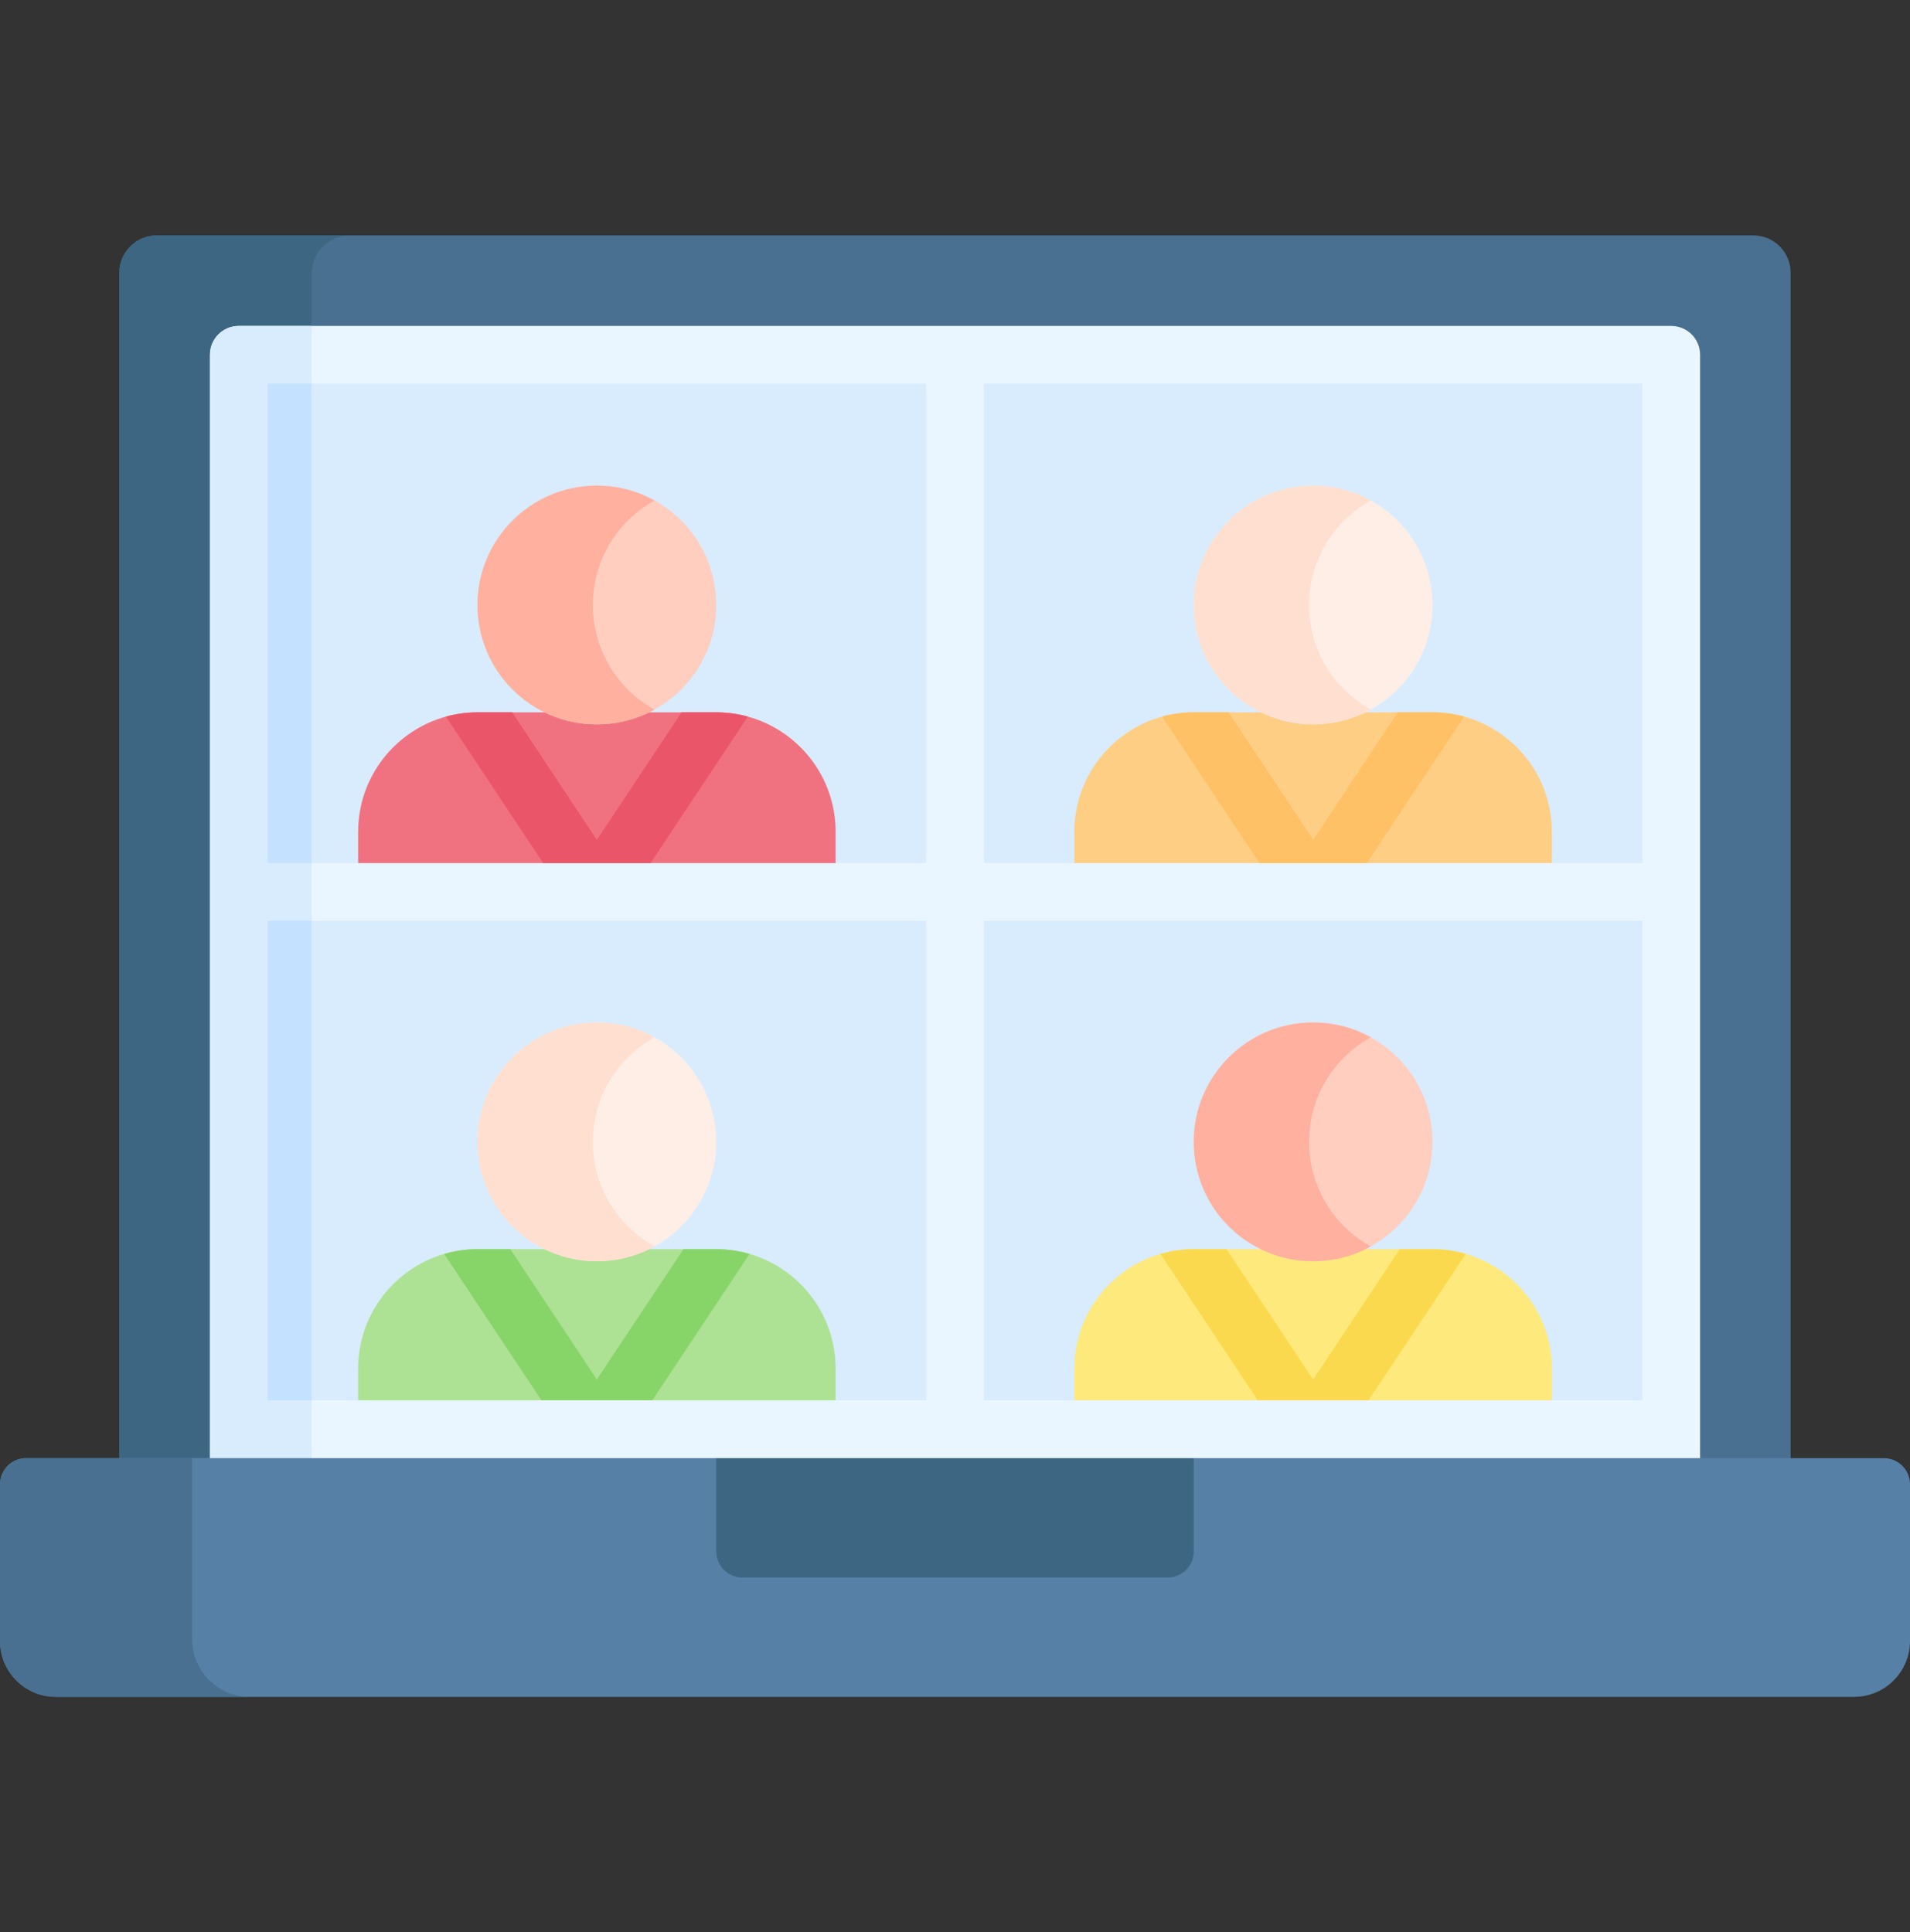 <?xml version="1.0" encoding="UTF-8"?> <svg xmlns="http://www.w3.org/2000/svg" width="85" height="86" viewBox="0 0 85 86" fill="none"><rect x="0" y="0" width="85" height="86" fill="#333333" stroke="none"/> <g clip-path="url(#clip0)"> <path d="M79.688 12.138V67.022H5.312V12.138C5.312 11.22 6.056 10.477 6.973 10.477H78.027C78.944 10.477 79.688 11.22 79.688 12.138V12.138Z" fill="#497090"></path> <path d="M15.574 10.477C14.629 10.477 13.864 11.243 13.864 12.188V67.022H5.312V12.138C5.312 11.22 6.056 10.477 6.973 10.477H15.574Z" fill="#3C6682"></path> <path d="M74.375 68.305H10.625C9.917 68.305 9.343 67.731 9.343 67.022V15.789C9.343 15.081 9.917 14.507 10.625 14.507H74.375C75.083 14.507 75.658 15.081 75.658 15.789V67.022C75.658 67.731 75.083 68.305 74.375 68.305V68.305Z" fill="#EAF6FF"></path> <path d="M13.864 14.507V67.022H9.343V15.79C9.343 15.082 9.916 14.507 10.626 14.507H13.864V14.507Z" fill="#D8ECFE"></path> <path d="M43.783 17.072H73.092V38.413H43.783V17.072Z" fill="#D8ECFE"></path> <path d="M43.783 40.978H73.092V62.319H43.783V40.978Z" fill="#D8ECFE"></path> <path d="M11.909 17.073H41.218V38.414H11.909V17.073Z" fill="#D8ECFE"></path> <path d="M11.909 40.978H41.218V62.319H11.909V40.978Z" fill="#D8ECFE"></path> <path d="M11.909 17.072H13.864V38.413H11.909V17.072Z" fill="#C4E2FF"></path> <path d="M11.909 40.978H13.864V62.319H11.909V40.978Z" fill="#C4E2FF"></path> <path d="M37.188 37.023V38.413H15.938V37.023C15.938 34.575 17.592 32.513 19.843 31.893C20.292 31.77 20.768 31.704 21.257 31.704H31.869C32.358 31.704 32.832 31.77 33.282 31.893C35.534 32.513 37.188 34.575 37.188 37.023Z" fill="#F07281"></path> <path d="M69.062 37.023V38.413H47.812V37.023C47.812 34.575 49.466 32.513 51.718 31.893C52.168 31.77 52.642 31.704 53.131 31.704H63.743C64.233 31.704 64.708 31.77 65.158 31.893C67.409 32.513 69.062 34.575 69.062 37.023Z" fill="#FECE85"></path> <path d="M37.188 60.915V62.319H15.938V60.915C15.938 58.495 17.556 56.451 19.769 55.808C20.241 55.67 20.74 55.596 21.257 55.596H31.869C32.386 55.596 32.883 55.67 33.355 55.807C35.57 56.45 37.188 58.495 37.188 60.915Z" fill="#ADE194"></path> <path d="M69.062 60.915V62.319H47.812V60.915C47.812 58.495 49.43 56.45 51.645 55.807C52.117 55.67 52.615 55.596 53.131 55.596H63.743C64.26 55.596 64.759 55.67 65.231 55.808C67.444 56.451 69.062 58.495 69.062 60.915V60.915Z" fill="#FEE97D"></path> <path d="M65.158 31.893L60.829 38.413H56.046L51.718 31.893C52.168 31.77 52.642 31.704 53.131 31.704H54.67L58.438 37.377L62.204 31.704H63.743C64.233 31.704 64.708 31.77 65.158 31.893V31.893Z" fill="#FEC165"></path> <path d="M33.282 31.893L28.955 38.413H24.171L19.843 31.893C20.292 31.77 20.768 31.704 21.257 31.704H22.796L26.562 37.377L30.33 31.704H31.869C32.358 31.704 32.832 31.77 33.282 31.893V31.893Z" fill="#EB5569"></path> <path d="M65.231 55.808L60.906 62.319H55.969L51.645 55.807C52.117 55.67 52.615 55.596 53.131 55.596H54.583L58.438 61.399L62.291 55.596H63.743C64.26 55.596 64.759 55.67 65.231 55.808Z" fill="#FBD94F"></path> <path d="M33.355 55.807L29.032 62.319H24.094L19.769 55.808C20.241 55.67 20.741 55.596 21.257 55.596H22.709L26.562 61.399L30.417 55.596H31.869C32.386 55.596 32.883 55.67 33.355 55.807Z" fill="#87D469"></path> <path d="M26.563 32.24C29.497 32.24 31.875 29.861 31.875 26.927C31.875 23.993 29.497 21.615 26.563 21.615C23.629 21.615 21.25 23.993 21.25 26.927C21.25 29.861 23.629 32.24 26.563 32.24Z" fill="#FFCEBF"></path> <path d="M29.129 31.581C28.368 32.001 27.492 32.241 26.562 32.241C23.629 32.241 21.25 29.862 21.25 26.927C21.25 23.994 23.629 21.615 26.562 21.615C27.492 21.615 28.368 21.854 29.129 22.275C27.491 23.178 26.381 24.924 26.381 26.927C26.381 28.931 27.491 30.676 29.129 31.581Z" fill="#FFB09E"></path> <path d="M58.438 32.24C61.372 32.24 63.75 29.861 63.75 26.927C63.75 23.993 61.372 21.615 58.438 21.615C55.504 21.615 53.125 23.993 53.125 26.927C53.125 29.861 55.504 32.24 58.438 32.24Z" fill="#FFEEE6"></path> <path d="M61.004 31.581C60.243 32.001 59.368 32.241 58.438 32.241C55.503 32.241 53.124 29.862 53.124 26.927C53.124 23.994 55.503 21.615 58.438 21.615C59.368 21.615 60.242 21.854 61.004 22.275C59.365 23.178 58.255 24.924 58.255 26.927C58.255 28.931 59.365 30.676 61.004 31.581Z" fill="#FFDFCF"></path> <path d="M58.438 56.132C61.372 56.132 63.75 53.754 63.75 50.82C63.75 47.886 61.372 45.507 58.438 45.507C55.504 45.507 53.125 47.886 53.125 50.82C53.125 53.754 55.504 56.132 58.438 56.132Z" fill="#FFCEBF"></path> <path d="M61.004 55.473C60.243 55.894 59.368 56.133 58.438 56.133C55.503 56.133 53.124 53.754 53.124 50.819C53.124 47.886 55.503 45.507 58.438 45.507C59.368 45.507 60.242 45.746 61.004 46.167C59.365 47.07 58.255 48.817 58.255 50.819C58.255 52.824 59.365 54.568 61.004 55.473Z" fill="#FFB09E"></path> <path d="M26.563 56.132C29.497 56.132 31.875 53.754 31.875 50.82C31.875 47.886 29.497 45.507 26.563 45.507C23.629 45.507 21.25 47.886 21.25 50.82C21.25 53.754 23.629 56.132 26.563 56.132Z" fill="#FFEEE6"></path> <path d="M29.129 55.473C28.368 55.894 27.492 56.133 26.562 56.133C23.629 56.133 21.25 53.754 21.25 50.819C21.25 47.886 23.629 45.507 26.562 45.507C27.492 45.507 28.368 45.746 29.129 46.167C27.491 47.07 26.381 48.817 26.381 50.819C26.381 52.824 27.491 54.568 29.129 55.473Z" fill="#FFDFCF"></path> <path d="M85 66.06V73.032C85 74.409 83.884 75.522 82.51 75.522H2.49C1.116 75.522 0 74.409 0 73.032V66.06C0 65.419 0.521 64.897 1.162 64.897H31.875L34.033 66.558H51.188L53.125 64.897H83.838C84.48 64.897 85 65.419 85 66.06V66.06Z" fill="#5680A6"></path> <path d="M11.116 75.522H2.49C1.116 75.522 0 74.409 0 73.032V66.06C0 65.419 0.521 64.897 1.162 64.897H8.548L8.551 64.899V72.957C8.551 74.375 9.7 75.522 11.116 75.522Z" fill="#497090"></path> <path d="M51.963 70.211H33.037C32.395 70.211 31.875 69.69 31.875 69.049V64.898H53.125V69.049C53.125 69.69 52.605 70.211 51.963 70.211Z" fill="#3C6682"></path> </g> <defs> <clipPath id="clip0"> <rect width="85" height="85" fill="white" transform="translate(0 0.5)"></rect> </clipPath> </defs> </svg> 